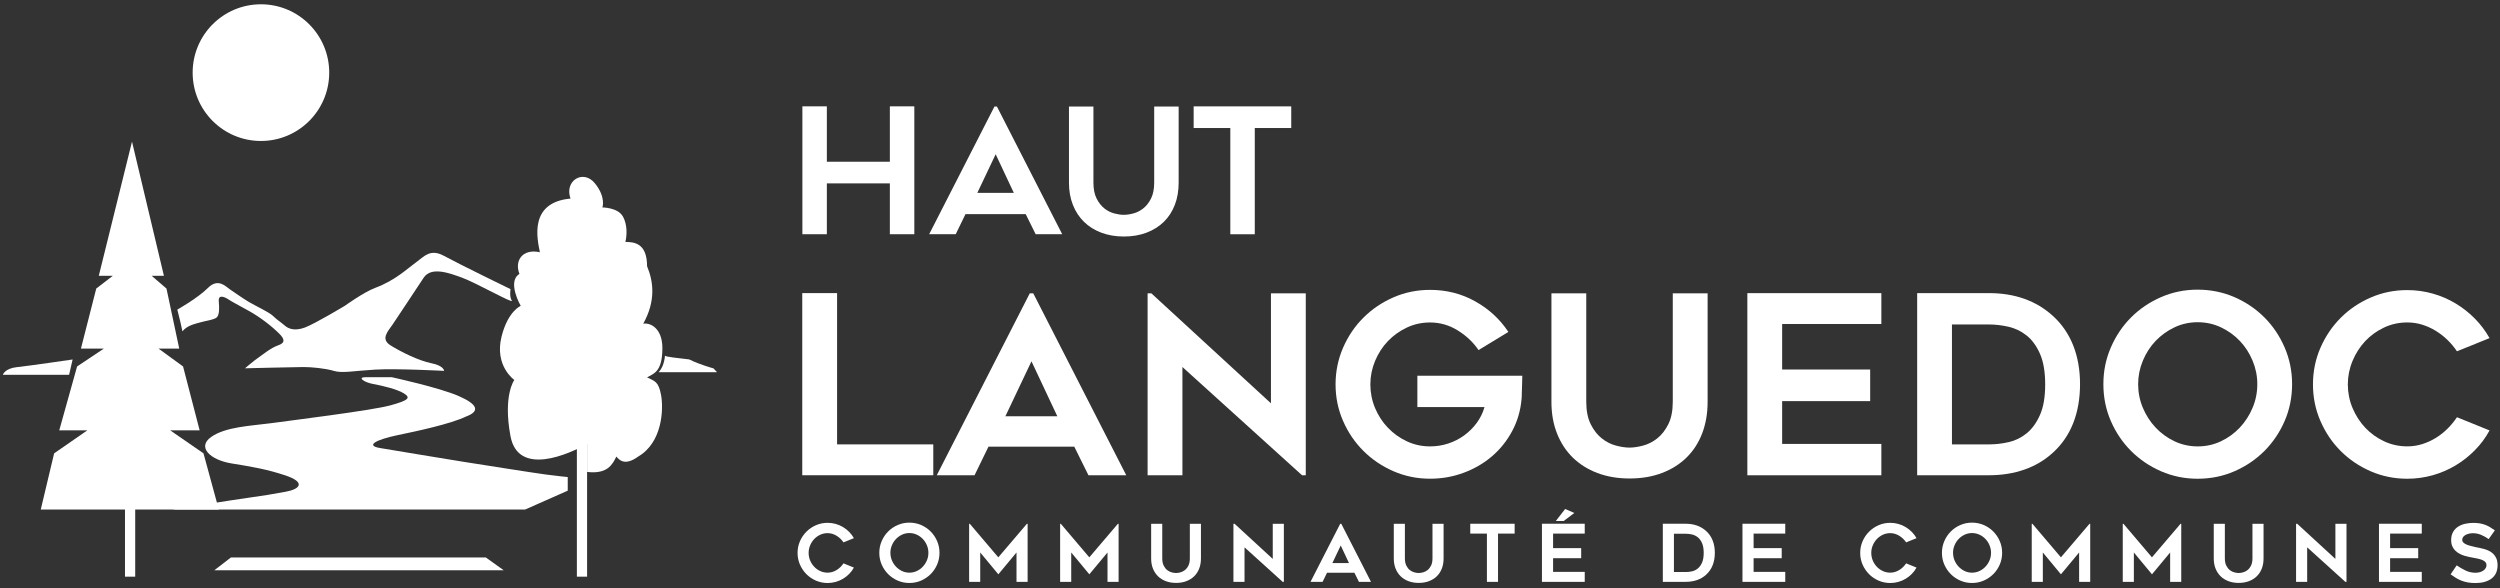 <svg width="323" height="76" viewBox="0 0 323 76" fill="none" xmlns="http://www.w3.org/2000/svg">
<rect x="0" y="0" width="323" height="76" fill="#333333" stroke="none"/>
<path d="M73.352 61.644V63.395C73.352 63.395 71.983 64.01 67.84 65.835H22.226C22.226 65.835 30.59 64.51 32.241 64.289C33.893 64.067 35.217 63.846 36.979 63.518C38.741 63.19 39.548 62.316 36.868 61.422C34.553 60.651 32.68 60.319 29.926 59.876C27.172 59.433 25.406 57.78 27.283 56.456C29.156 55.131 32.463 55.02 34.889 54.692C37.315 54.36 48.002 53.039 50.428 52.375C52.854 51.715 53.071 51.383 52.19 50.829C51.309 50.279 49.436 49.837 48.223 49.615C47.01 49.394 46.129 48.733 47.232 48.733H50.604C50.604 48.733 56.71 50.058 59.247 51.161C61.783 52.264 62.001 53.146 60.238 53.806C58.144 54.799 53.956 55.681 51.313 56.234C48.67 56.788 47.125 57.559 49.108 57.887C51.092 58.215 57.706 59.322 59.8 59.651C61.894 59.978 68.836 61.086 70.491 61.303C72.143 61.525 73.356 61.635 73.356 61.635L73.352 61.644Z" fill="white"/>
<path d="M17.468 56.841H16.149V74.505H17.468V56.841Z" fill="white"/>
<path d="M17.055 18.299L21.177 35.63H19.587L21.509 37.279L23.156 45.038H20.48L23.652 47.347L25.795 55.603H21.992L26.291 58.572L28.27 65.835H5.265L6.994 58.572L11.28 55.603H7.654L9.961 47.347L13.424 45.038H10.457L12.436 37.279L14.579 35.63H12.764L17.055 18.299Z" fill="white"/>
<path d="M75.852 56.841H74.532V74.505H75.852V56.841Z" fill="white"/>
<path d="M73.708 25.645C72.885 23.336 75.356 21.847 76.843 23.664C78.327 25.48 77.831 26.801 77.831 26.801C77.831 26.801 79.81 26.801 80.47 27.957C81.13 29.114 80.966 30.599 80.798 31.259C81.953 31.259 83.601 31.423 83.601 34.396C84.424 36.377 84.756 38.854 83.105 41.823C84.092 41.659 85.58 42.483 85.58 44.961C85.58 48.102 84.424 48.262 83.601 48.758C84.588 49.254 85.084 49.254 85.416 51.067C85.744 52.884 85.58 57.174 82.449 58.99C80.634 60.311 79.945 59.318 79.63 58.99C79.15 59.979 78.49 61.299 75.852 60.971V57.342C73.544 58.662 66.947 61.631 65.955 56.353C64.967 51.071 66.451 49.09 66.451 49.09C66.451 49.09 63.849 47.286 64.803 43.48C65.627 40.179 67.279 39.519 67.279 39.519C67.279 39.519 65.463 36.381 67.115 35.393C66.455 33.744 67.442 32.091 69.754 32.588C69.426 30.939 68.27 26.149 73.712 25.657L73.708 25.645Z" fill="white"/>
<path d="M27.693 73.676L29.836 72.023H62.767L65.074 73.676H27.693Z" fill="white"/>
<path d="M33.712 18.213C38.585 18.213 42.535 14.26 42.535 9.384C42.535 4.507 38.585 0.554 33.712 0.554C28.84 0.554 24.89 4.507 24.89 9.384C24.89 14.26 28.84 18.213 33.712 18.213Z" fill="white"/>
<path d="M9.383 46.441L8.928 48.422H0.368C0.368 48.422 0.61 47.597 2.191 47.433C3.773 47.269 9.383 46.445 9.383 46.445V46.441Z" fill="white"/>
<path d="M85.088 48.09H92.641L92.182 47.594C92.182 47.594 90.407 47.118 89.047 46.437C87.727 46.273 85.912 46.109 85.912 45.941C85.912 45.773 85.912 47.261 85.088 48.086V48.09Z" fill="white"/>
<path d="M22.91 40.002C22.91 40.002 25.549 38.518 26.869 37.197C28.189 35.877 29.176 37.033 29.672 37.361C30.168 37.689 31.319 38.518 32.147 39.01C32.971 39.506 34.786 40.331 35.282 40.827C35.778 41.323 36.327 41.651 36.794 42.065C37.261 42.479 38.085 42.807 39.404 42.311C40.724 41.815 44.556 39.506 44.556 39.506C44.556 39.506 47.01 37.743 48.477 37.193C51.116 36.205 52.6 34.716 53.755 33.892C54.804 33.141 55.571 32.075 57.382 33.068C59.394 34.166 65.959 37.357 65.959 37.357C65.959 37.357 65.795 38.346 66.123 38.842C66.451 39.338 61.505 36.533 59.689 35.873C58.132 35.307 55.731 34.388 54.743 35.873C54.005 36.98 51.321 41.056 50.723 41.93C50.125 42.803 49.133 43.796 50.453 44.62C51.772 45.444 54.079 46.601 55.731 46.929C57.378 47.257 57.378 47.917 57.378 47.917C57.378 47.917 51.276 47.589 48.473 47.753C45.67 47.917 44.211 48.25 43.126 47.917C42.039 47.589 40.224 47.421 39.236 47.421C38.249 47.421 31.651 47.585 31.651 47.585C31.651 47.585 32.807 46.597 33.299 46.265C33.794 45.937 34.987 44.932 35.938 44.616C36.888 44.3 36.761 43.792 36.102 43.132C35.098 42.127 33.627 40.987 32.143 40.162C30.774 39.404 30 39.006 29.504 38.678C29.008 38.35 28.184 38.001 28.266 38.92C28.348 39.834 28.348 40.658 28.02 40.991C27.693 41.323 26.373 41.487 25.877 41.651C25.381 41.815 24.23 41.979 23.57 42.807C23.406 41.983 23.242 41.323 22.91 40.002Z" fill="white"/>
<path d="M118.13 13.739V30.262H114.97V23.693H106.828V30.262H103.668V13.739H106.828V20.896H114.97V13.739H118.13Z" fill="white"/>
<path d="M120.048 30.262L128.485 13.76H128.801L137.238 30.262H133.808L132.522 27.666H124.74L123.478 30.262H120.048ZM126.272 24.915H130.985L128.641 19.928L126.272 24.915Z" fill="white"/>
<path d="M145.197 30.558C144.127 30.558 143.16 30.389 142.287 30.061C141.414 29.729 140.668 29.266 140.054 28.663C139.435 28.06 138.959 27.33 138.619 26.473C138.279 25.616 138.111 24.66 138.111 23.606V13.764H141.271V23.59C141.271 24.414 141.406 25.099 141.676 25.64C141.947 26.182 142.283 26.608 142.68 26.924C143.078 27.24 143.508 27.457 143.967 27.576C144.426 27.695 144.836 27.756 145.197 27.756C145.557 27.756 145.967 27.699 146.426 27.576C146.885 27.453 147.311 27.24 147.713 26.924C148.11 26.608 148.446 26.182 148.717 25.64C148.987 25.099 149.122 24.414 149.122 23.59V13.764H152.282V23.606C152.282 24.66 152.118 25.616 151.786 26.473C151.454 27.33 150.983 28.06 150.364 28.663C149.745 29.266 149.003 29.729 148.131 30.061C147.258 30.393 146.282 30.558 145.197 30.558Z" fill="white"/>
<path d="M166.829 16.54H162.117V30.266H158.957V16.54H154.22V13.743H166.829V16.54Z" fill="white"/>
<path d="M120.58 57.415V61.402H103.652V37.87H108.151V57.415H120.584H120.58Z" fill="white"/>
<path d="M121.031 61.402L133.046 37.898H133.497L145.512 61.402H140.627L138.796 57.707H127.711L125.912 61.402H121.031ZM129.895 53.782H136.607L133.267 46.679L129.895 53.782Z" fill="white"/>
<path d="M168.223 61.402L152.769 47.417V61.402H148.27V37.898H148.754L164.207 52.109V37.898H168.706V61.402H168.227H168.223Z" fill="white"/>
<path d="M196.683 48.541C196.662 48.992 196.65 49.41 196.65 49.796C196.63 50.14 196.617 50.477 196.617 50.809C196.617 51.141 196.605 51.391 196.584 51.563C196.457 53.04 196.056 54.414 195.38 55.677C194.704 56.944 193.839 58.031 192.777 58.941C191.716 59.852 190.495 60.565 189.114 61.078C187.733 61.595 186.282 61.849 184.762 61.849C183.09 61.849 181.516 61.525 180.041 60.885C178.566 60.245 177.271 59.368 176.16 58.265C175.05 57.161 174.173 55.87 173.525 54.389C172.878 52.909 172.554 51.334 172.554 49.665C172.554 47.995 172.878 46.413 173.525 44.924C174.173 43.435 175.05 42.139 176.16 41.036C177.271 39.933 178.562 39.059 180.041 38.415C181.52 37.772 183.094 37.452 184.762 37.452C186.881 37.452 188.827 37.944 190.593 38.932C192.359 39.916 193.79 41.237 194.884 42.886L191.028 45.231C190.343 44.222 189.45 43.378 188.344 42.693C187.241 42.008 186.049 41.663 184.762 41.663C183.692 41.663 182.688 41.885 181.758 42.324C180.828 42.763 180.012 43.349 179.316 44.075C178.619 44.805 178.066 45.658 177.66 46.63C177.255 47.606 177.05 48.619 177.05 49.669C177.05 50.719 177.255 51.76 177.66 52.724C178.066 53.688 178.619 54.537 179.316 55.263C180.012 55.993 180.824 56.575 181.758 57.014C182.688 57.453 183.692 57.674 184.762 57.674C185.577 57.674 186.356 57.551 187.106 57.305C187.856 57.059 188.54 56.71 189.163 56.259C189.782 55.808 190.323 55.275 190.786 54.652C191.245 54.032 191.585 53.343 191.798 52.593H183.123V48.541H196.679H196.683Z" fill="white"/>
<path d="M210.53 61.82C209.009 61.82 207.628 61.582 206.387 61.115C205.145 60.643 204.084 59.979 203.207 59.121C202.33 58.264 201.649 57.227 201.166 56.001C200.682 54.778 200.445 53.417 200.445 51.916V37.898H204.944V51.891C204.944 53.068 205.137 54.04 205.522 54.811C205.907 55.582 206.383 56.193 206.952 56.64C207.518 57.091 208.128 57.399 208.784 57.571C209.436 57.743 210.022 57.83 210.534 57.83C211.046 57.83 211.632 57.743 212.284 57.571C212.935 57.399 213.546 57.091 214.115 56.64C214.681 56.193 215.16 55.582 215.546 54.811C215.931 54.04 216.123 53.068 216.123 51.891V37.898H220.623V51.916C220.623 53.417 220.385 54.778 219.918 56.001C219.447 57.223 218.771 58.264 217.894 59.121C217.017 59.979 215.955 60.643 214.714 61.115C213.472 61.586 212.079 61.82 210.538 61.82H210.53Z" fill="white"/>
<path d="M230.253 41.856V47.741H241.625V51.826H230.253V57.354H243.071V61.406H225.758V37.874H243.071V41.86H230.253V41.856Z" fill="white"/>
<path d="M256.967 61.402H247.698V37.87H256.967C260.324 37.87 263.081 38.854 265.245 40.827C266.401 41.876 267.27 43.148 267.86 44.636C268.45 46.125 268.741 47.794 268.741 49.636C268.741 51.477 268.446 53.179 267.86 54.668C267.27 56.156 266.401 57.428 265.245 58.477C264.196 59.441 262.971 60.171 261.573 60.663C260.172 61.156 258.639 61.402 256.971 61.402H256.967ZM252.193 57.415H256.98C257.816 57.415 258.66 57.321 259.516 57.124C260.373 56.931 261.147 56.55 261.844 55.984C262.541 55.418 263.114 54.631 263.561 53.622C264.012 52.617 264.237 51.297 264.237 49.668C264.237 48.04 264.012 46.716 263.561 45.699C263.11 44.681 262.532 43.894 261.827 43.336C261.123 42.779 260.34 42.405 259.483 42.213C258.627 42.02 257.791 41.922 256.98 41.922H252.193V57.419V57.415Z" fill="white"/>
<path d="M283.932 61.853C282.26 61.853 280.686 61.529 279.211 60.889C277.732 60.245 276.445 59.372 275.338 58.269C274.236 57.165 273.363 55.874 272.72 54.393C272.076 52.913 271.757 51.33 271.757 49.636C271.757 47.942 272.076 46.384 272.72 44.895C273.363 43.406 274.236 42.11 275.338 41.007C276.441 39.904 277.732 39.031 279.211 38.387C280.69 37.743 282.264 37.423 283.932 37.423C285.6 37.423 287.21 37.747 288.685 38.387C290.165 39.031 291.451 39.904 292.558 41.007C293.66 42.11 294.533 43.406 295.176 44.895C295.82 46.384 296.139 47.967 296.139 49.636C296.139 51.305 295.82 52.917 295.176 54.393C294.533 55.87 293.66 57.165 292.558 58.269C291.455 59.372 290.165 60.245 288.685 60.889C287.206 61.533 285.624 61.853 283.932 61.853ZM283.948 41.631C282.879 41.631 281.879 41.848 280.948 42.291C280.018 42.73 279.207 43.316 278.51 44.042C277.813 44.772 277.264 45.625 276.859 46.597C276.453 47.573 276.248 48.586 276.248 49.636C276.248 50.686 276.449 51.727 276.859 52.691C277.264 53.655 277.813 54.508 278.51 55.246C279.203 55.984 280.018 56.575 280.948 57.014C281.879 57.453 282.879 57.674 283.948 57.674C285.018 57.674 286.018 57.453 286.944 57.014C287.874 56.575 288.685 55.984 289.382 55.246C290.074 54.508 290.628 53.655 291.033 52.691C291.439 51.727 291.644 50.71 291.644 49.636C291.644 48.561 291.439 47.573 291.033 46.597C290.628 45.621 290.079 44.772 289.382 44.042C288.685 43.312 287.874 42.73 286.944 42.291C286.013 41.852 285.014 41.631 283.948 41.631Z" fill="white"/>
<path d="M321.649 55.615C321.137 56.559 320.502 57.412 319.752 58.17C319.002 58.933 318.174 59.585 317.26 60.131C316.35 60.676 315.363 61.103 314.306 61.402C313.244 61.701 312.146 61.853 311.011 61.853C309.339 61.853 307.765 61.529 306.29 60.889C304.811 60.245 303.52 59.372 302.417 58.269C301.315 57.166 300.442 55.874 299.799 54.393C299.155 52.913 298.836 51.338 298.836 49.669C298.836 48 299.155 46.421 299.799 44.94C300.442 43.46 301.315 42.172 302.417 41.065C303.52 39.958 304.811 39.088 306.29 38.444C307.769 37.8 309.343 37.48 311.011 37.48C312.146 37.48 313.244 37.632 314.306 37.932C315.367 38.231 316.35 38.657 317.26 39.203C318.17 39.748 319.002 40.404 319.752 41.163C320.502 41.922 321.133 42.767 321.649 43.685L317.44 45.387C317.096 44.875 316.695 44.391 316.236 43.94C315.777 43.489 315.264 43.095 314.711 42.75C314.154 42.406 313.564 42.139 312.945 41.947C312.322 41.754 311.683 41.66 311.019 41.66C309.949 41.66 308.945 41.881 308.015 42.32C307.085 42.758 306.274 43.345 305.589 44.071C304.905 44.801 304.356 45.654 303.95 46.626C303.544 47.602 303.339 48.615 303.339 49.665C303.339 50.715 303.544 51.756 303.95 52.72C304.356 53.684 304.905 54.533 305.589 55.259C306.274 55.989 307.085 56.571 308.015 57.01C308.945 57.449 309.949 57.67 311.019 57.67C311.683 57.67 312.326 57.576 312.945 57.379C313.564 57.186 314.154 56.919 314.711 56.575C315.269 56.231 315.777 55.829 316.236 55.369C316.695 54.91 317.096 54.422 317.44 53.905L321.649 55.611V55.615Z" fill="white"/>
<path d="M110.323 73.332C110.159 73.631 109.958 73.906 109.717 74.148C109.479 74.39 109.213 74.599 108.922 74.775C108.631 74.952 108.315 75.083 107.979 75.181C107.639 75.276 107.291 75.325 106.93 75.325C106.397 75.325 105.893 75.222 105.422 75.017C104.951 74.812 104.537 74.533 104.189 74.181C103.84 73.828 103.558 73.414 103.353 72.946C103.148 72.475 103.045 71.97 103.045 71.437C103.045 70.904 103.148 70.4 103.353 69.928C103.558 69.456 103.836 69.046 104.189 68.694C104.541 68.341 104.951 68.062 105.422 67.857C105.893 67.652 106.397 67.549 106.93 67.549C107.291 67.549 107.643 67.599 107.979 67.693C108.319 67.787 108.631 67.922 108.922 68.099C109.213 68.275 109.475 68.48 109.717 68.726C109.954 68.968 110.159 69.239 110.323 69.53L108.979 70.076C108.868 69.912 108.741 69.756 108.594 69.612C108.446 69.469 108.287 69.341 108.106 69.231C107.93 69.12 107.741 69.034 107.541 68.972C107.34 68.911 107.139 68.882 106.926 68.882C106.586 68.882 106.266 68.952 105.967 69.091C105.668 69.231 105.41 69.419 105.193 69.649C104.975 69.883 104.799 70.153 104.668 70.465C104.537 70.777 104.475 71.101 104.475 71.437C104.475 71.773 104.541 72.106 104.668 72.413C104.799 72.721 104.971 72.991 105.193 73.221C105.41 73.455 105.668 73.639 105.967 73.779C106.266 73.918 106.586 73.988 106.926 73.988C107.139 73.988 107.344 73.959 107.541 73.898C107.737 73.836 107.926 73.75 108.106 73.639C108.282 73.529 108.446 73.401 108.594 73.254C108.741 73.106 108.868 72.95 108.979 72.786L110.323 73.332Z" fill="white"/>
<path d="M117.49 75.321C116.958 75.321 116.454 75.219 115.982 75.013C115.511 74.808 115.097 74.529 114.749 74.177C114.401 73.824 114.118 73.41 113.913 72.942C113.708 72.471 113.606 71.966 113.606 71.425C113.606 70.884 113.708 70.387 113.913 69.912C114.118 69.436 114.397 69.022 114.749 68.669C115.101 68.316 115.511 68.037 115.982 67.832C116.454 67.627 116.958 67.525 117.49 67.525C118.023 67.525 118.535 67.627 119.007 67.832C119.478 68.037 119.892 68.316 120.24 68.669C120.593 69.022 120.871 69.436 121.076 69.912C121.281 70.387 121.383 70.892 121.383 71.425C121.383 71.958 121.281 72.471 121.076 72.942C120.871 73.414 120.593 73.828 120.24 74.177C119.888 74.525 119.478 74.808 119.007 75.013C118.535 75.219 118.027 75.321 117.49 75.321ZM117.495 68.87C117.154 68.87 116.835 68.94 116.54 69.079C116.245 69.219 115.982 69.407 115.761 69.637C115.54 69.871 115.364 70.141 115.233 70.453C115.101 70.765 115.04 71.089 115.04 71.421C115.04 71.753 115.105 72.089 115.233 72.397C115.364 72.705 115.536 72.975 115.761 73.213C115.982 73.447 116.241 73.635 116.54 73.779C116.839 73.923 117.154 73.988 117.495 73.988C117.835 73.988 118.154 73.918 118.449 73.779C118.744 73.64 119.007 73.451 119.228 73.213C119.449 72.979 119.625 72.705 119.757 72.397C119.888 72.089 119.949 71.765 119.949 71.421C119.949 71.076 119.884 70.765 119.757 70.453C119.625 70.141 119.453 69.871 119.228 69.637C119.007 69.403 118.749 69.219 118.449 69.079C118.15 68.94 117.835 68.87 117.495 68.87Z" fill="white"/>
<path d="M132.768 67.676V75.177H131.333V71.379L128.985 74.201L126.645 71.379V75.177H125.211V67.676H125.301L128.981 72.007L132.673 67.676H132.763H132.768Z" fill="white"/>
<path d="M144.524 67.676V75.177H143.09V71.379L140.742 74.201L138.402 71.379V75.177H136.968V67.676H137.058L140.738 72.007L144.43 67.676H144.52H144.524Z" fill="white"/>
<path d="M151.95 75.312C151.466 75.312 151.024 75.239 150.626 75.087C150.229 74.935 149.893 74.726 149.61 74.451C149.331 74.177 149.114 73.844 148.958 73.455C148.803 73.065 148.729 72.63 148.729 72.15V67.676H150.163V72.142C150.163 72.52 150.225 72.827 150.348 73.073C150.471 73.319 150.622 73.516 150.802 73.656C150.983 73.799 151.179 73.898 151.388 73.951C151.597 74.004 151.782 74.033 151.946 74.033C152.11 74.033 152.294 74.004 152.503 73.951C152.712 73.898 152.905 73.799 153.089 73.656C153.269 73.512 153.421 73.319 153.544 73.073C153.667 72.827 153.728 72.516 153.728 72.142V67.676H155.163V72.15C155.163 72.63 155.089 73.061 154.937 73.455C154.786 73.844 154.573 74.177 154.29 74.451C154.011 74.726 153.671 74.935 153.274 75.087C152.876 75.239 152.433 75.312 151.942 75.312H151.95Z" fill="white"/>
<path d="M165.727 75.177L160.793 70.715V75.177H159.359V67.676H159.511L164.44 72.212V67.676H165.875V75.177H165.723H165.727Z" fill="white"/>
<path d="M169.317 75.177L173.153 67.676H173.296L177.132 75.177H175.574L174.988 73.996H171.452L170.878 75.177H169.321H169.317ZM172.144 72.745H174.288L173.222 70.477L172.144 72.745Z" fill="white"/>
<path d="M183.299 75.312C182.815 75.312 182.373 75.239 181.975 75.087C181.578 74.935 181.242 74.726 180.959 74.451C180.68 74.177 180.463 73.844 180.308 73.455C180.152 73.065 180.078 72.63 180.078 72.15V67.676H181.512V72.142C181.512 72.52 181.574 72.827 181.697 73.073C181.82 73.319 181.971 73.516 182.152 73.656C182.332 73.799 182.529 73.898 182.738 73.951C182.947 74.004 183.131 74.033 183.295 74.033C183.459 74.033 183.643 74.004 183.852 73.951C184.061 73.898 184.254 73.799 184.438 73.656C184.619 73.512 184.77 73.319 184.893 73.073C185.016 72.827 185.077 72.516 185.077 72.142V67.676H186.512V72.15C186.512 72.63 186.438 73.061 186.286 73.455C186.135 73.844 185.922 74.177 185.639 74.451C185.36 74.726 185.02 74.935 184.623 75.087C184.225 75.239 183.783 75.312 183.291 75.312H183.299Z" fill="white"/>
<path d="M195.687 68.94H193.544V75.177H192.11V68.94H189.958V67.668H195.691V68.94H195.687Z" fill="white"/>
<path d="M200.658 68.94V70.818H204.289V72.122H200.658V73.885H204.748V75.177H199.219V67.668H204.748V68.94H200.658ZM202.215 65.761L203.403 66.274L202.031 67.311H201.014L202.215 65.761Z" fill="white"/>
<path d="M217.795 75.177H214.837V67.668H217.795C218.865 67.668 219.746 67.984 220.438 68.612C220.807 68.948 221.086 69.35 221.274 69.826C221.463 70.301 221.557 70.835 221.557 71.421C221.557 72.007 221.463 72.553 221.274 73.029C221.086 73.504 220.807 73.91 220.438 74.243C220.102 74.55 219.713 74.784 219.266 74.94C218.82 75.096 218.328 75.173 217.799 75.173L217.795 75.177ZM216.271 73.906H217.799C218.066 73.906 218.336 73.877 218.611 73.816C218.885 73.754 219.131 73.631 219.353 73.451C219.574 73.27 219.758 73.02 219.902 72.696C220.045 72.372 220.119 71.954 220.119 71.433C220.119 70.912 220.045 70.49 219.902 70.166C219.758 69.842 219.574 69.588 219.348 69.411C219.123 69.235 218.873 69.112 218.599 69.05C218.324 68.989 218.058 68.96 217.799 68.96H216.271V73.906Z" fill="white"/>
<path d="M226.565 68.94V70.818H230.196V72.122H226.565V73.886H230.655V75.177H225.127V67.668H230.655V68.94H226.565Z" fill="white"/>
<path d="M247.616 73.332C247.452 73.631 247.251 73.906 247.009 74.148C246.772 74.39 246.505 74.599 246.214 74.775C245.923 74.952 245.608 75.083 245.272 75.181C244.932 75.276 244.583 75.325 244.223 75.325C243.69 75.325 243.186 75.222 242.715 75.017C242.244 74.812 241.83 74.533 241.481 74.181C241.133 73.828 240.85 73.414 240.645 72.946C240.44 72.475 240.338 71.97 240.338 71.437C240.338 70.904 240.44 70.4 240.645 69.928C240.85 69.456 241.129 69.046 241.481 68.694C241.834 68.341 242.244 68.062 242.715 67.857C243.186 67.652 243.69 67.549 244.223 67.549C244.583 67.549 244.936 67.599 245.272 67.693C245.612 67.787 245.923 67.922 246.214 68.099C246.505 68.275 246.768 68.48 247.009 68.726C247.247 68.968 247.452 69.239 247.616 69.53L246.272 70.076C246.161 69.912 246.034 69.756 245.887 69.612C245.739 69.469 245.579 69.341 245.399 69.231C245.223 69.12 245.034 69.034 244.833 68.972C244.633 68.911 244.432 68.882 244.219 68.882C243.879 68.882 243.559 68.952 243.26 69.091C242.961 69.231 242.702 69.419 242.485 69.649C242.268 69.883 242.092 70.153 241.961 70.465C241.83 70.777 241.768 71.101 241.768 71.437C241.768 71.773 241.834 72.106 241.961 72.413C242.092 72.721 242.264 72.991 242.485 73.221C242.702 73.455 242.961 73.639 243.26 73.779C243.559 73.918 243.879 73.988 244.219 73.988C244.432 73.988 244.637 73.959 244.833 73.898C245.03 73.836 245.219 73.75 245.399 73.639C245.575 73.529 245.739 73.401 245.887 73.254C246.034 73.106 246.161 72.95 246.272 72.786L247.616 73.332Z" fill="white"/>
<path d="M254.783 75.321C254.25 75.321 253.746 75.219 253.275 75.013C252.804 74.808 252.39 74.529 252.042 74.177C251.693 73.824 251.411 73.41 251.206 72.942C251.001 72.471 250.898 71.966 250.898 71.425C250.898 70.884 251.001 70.387 251.206 69.912C251.411 69.436 251.689 69.022 252.042 68.669C252.394 68.316 252.804 68.037 253.275 67.832C253.746 67.627 254.25 67.525 254.783 67.525C255.316 67.525 255.828 67.627 256.299 67.832C256.771 68.037 257.185 68.316 257.533 68.669C257.885 69.022 258.164 69.436 258.369 69.912C258.574 70.387 258.676 70.892 258.676 71.425C258.676 71.958 258.574 72.471 258.369 72.942C258.164 73.414 257.885 73.828 257.533 74.177C257.18 74.525 256.771 74.808 256.299 75.013C255.828 75.219 255.32 75.321 254.783 75.321ZM254.787 68.87C254.447 68.87 254.127 68.94 253.832 69.079C253.537 69.219 253.275 69.407 253.054 69.637C252.833 69.871 252.656 70.141 252.525 70.453C252.394 70.765 252.333 71.089 252.333 71.421C252.333 71.753 252.398 72.089 252.525 72.397C252.656 72.705 252.828 72.975 253.054 73.213C253.275 73.447 253.533 73.635 253.832 73.779C254.132 73.923 254.447 73.988 254.787 73.988C255.127 73.988 255.447 73.918 255.742 73.779C256.037 73.64 256.299 73.451 256.521 73.213C256.742 72.979 256.918 72.705 257.049 72.397C257.18 72.089 257.242 71.765 257.242 71.421C257.242 71.076 257.176 70.765 257.049 70.453C256.918 70.141 256.746 69.871 256.521 69.637C256.299 69.403 256.041 69.219 255.742 69.079C255.443 68.94 255.127 68.87 254.787 68.87Z" fill="white"/>
<path d="M270.056 67.676V75.177H268.622V71.379L266.274 74.201L263.934 71.379V75.177H262.5V67.676H262.59L266.27 72.007L269.962 67.676H270.052H270.056Z" fill="white"/>
<path d="M281.817 67.676V75.177H280.383V71.379L278.035 74.201L275.695 71.379V75.177H274.261V67.676H274.351L278.031 72.007L281.723 67.676H281.813H281.817Z" fill="white"/>
<path d="M289.238 75.312C288.755 75.312 288.312 75.239 287.915 75.087C287.517 74.935 287.181 74.726 286.899 74.451C286.62 74.177 286.403 73.844 286.247 73.455C286.091 73.065 286.018 72.63 286.018 72.15V67.676H287.452V72.142C287.452 72.52 287.513 72.827 287.636 73.073C287.759 73.319 287.911 73.516 288.091 73.656C288.271 73.799 288.468 73.898 288.677 73.951C288.886 74.004 289.07 74.033 289.234 74.033C289.398 74.033 289.583 74.004 289.792 73.951C290.001 73.898 290.193 73.799 290.378 73.656C290.558 73.512 290.71 73.319 290.833 73.073C290.956 72.827 291.017 72.516 291.017 72.142V67.676H292.451V72.15C292.451 72.63 292.378 73.061 292.226 73.455C292.074 73.844 291.861 74.177 291.578 74.451C291.3 74.726 290.96 74.935 290.562 75.087C290.165 75.239 289.722 75.312 289.23 75.312H289.238Z" fill="white"/>
<path d="M303.02 75.177L298.086 70.715V75.177H296.652V67.676H296.803L301.733 72.212V67.676H303.167V75.177H303.016H303.02Z" fill="white"/>
<path d="M308.802 68.94V70.818H312.433V72.122H308.802V73.886H312.892V75.177H307.364V67.668H312.892V68.94H308.802Z" fill="white"/>
<path d="M316.625 74.193L317.404 73.045C317.781 73.303 318.166 73.529 318.567 73.717C318.969 73.906 319.387 74 319.821 74C320.055 74 320.26 73.972 320.436 73.914C320.612 73.857 320.764 73.779 320.887 73.689C321.01 73.599 321.104 73.488 321.165 73.369C321.227 73.25 321.256 73.131 321.256 73.016C321.256 72.864 321.21 72.737 321.116 72.631C321.026 72.524 320.899 72.438 320.747 72.368C320.592 72.299 320.411 72.241 320.202 72.192C319.993 72.143 319.776 72.102 319.551 72.061C319.399 72.032 319.227 72.003 319.026 71.962C318.83 71.925 318.625 71.872 318.412 71.806C318.198 71.741 317.99 71.659 317.785 71.548C317.58 71.441 317.395 71.31 317.231 71.15C317.067 70.99 316.936 70.797 316.838 70.576C316.74 70.355 316.69 70.092 316.69 69.789C316.69 69.35 316.781 68.989 316.957 68.698C317.133 68.406 317.363 68.177 317.637 68.013C317.916 67.845 318.223 67.726 318.559 67.66C318.895 67.594 319.223 67.558 319.539 67.558C319.854 67.558 320.133 67.578 320.379 67.619C320.624 67.66 320.854 67.722 321.067 67.8C321.28 67.877 321.485 67.976 321.686 68.095C321.887 68.214 322.104 68.357 322.337 68.521L321.538 69.649C321.182 69.403 320.842 69.215 320.514 69.083C320.186 68.952 319.842 68.891 319.477 68.891C319.354 68.891 319.215 68.907 319.055 68.936C318.895 68.964 318.748 69.018 318.608 69.083C318.469 69.153 318.35 69.239 318.26 69.346C318.17 69.452 318.121 69.579 318.121 69.731C318.121 69.883 318.174 70.01 318.285 70.113C318.395 70.215 318.535 70.301 318.707 70.371C318.879 70.441 319.067 70.498 319.272 70.547C319.477 70.597 319.674 70.642 319.866 70.691C320.01 70.724 320.178 70.761 320.375 70.793C320.567 70.826 320.772 70.875 320.981 70.937C321.19 70.998 321.395 71.08 321.6 71.183C321.805 71.285 321.989 71.417 322.149 71.577C322.309 71.737 322.44 71.933 322.538 72.171C322.637 72.409 322.686 72.692 322.686 73.028C322.686 73.418 322.616 73.758 322.481 74.046C322.346 74.333 322.149 74.57 321.895 74.759C321.641 74.948 321.342 75.087 320.993 75.186C320.645 75.28 320.26 75.329 319.834 75.329C319.444 75.329 319.1 75.3 318.805 75.243C318.51 75.186 318.235 75.108 317.99 75.009C317.744 74.911 317.51 74.792 317.293 74.657C317.076 74.521 316.85 74.37 316.617 74.206L316.625 74.193Z" fill="white"/>
</svg>
